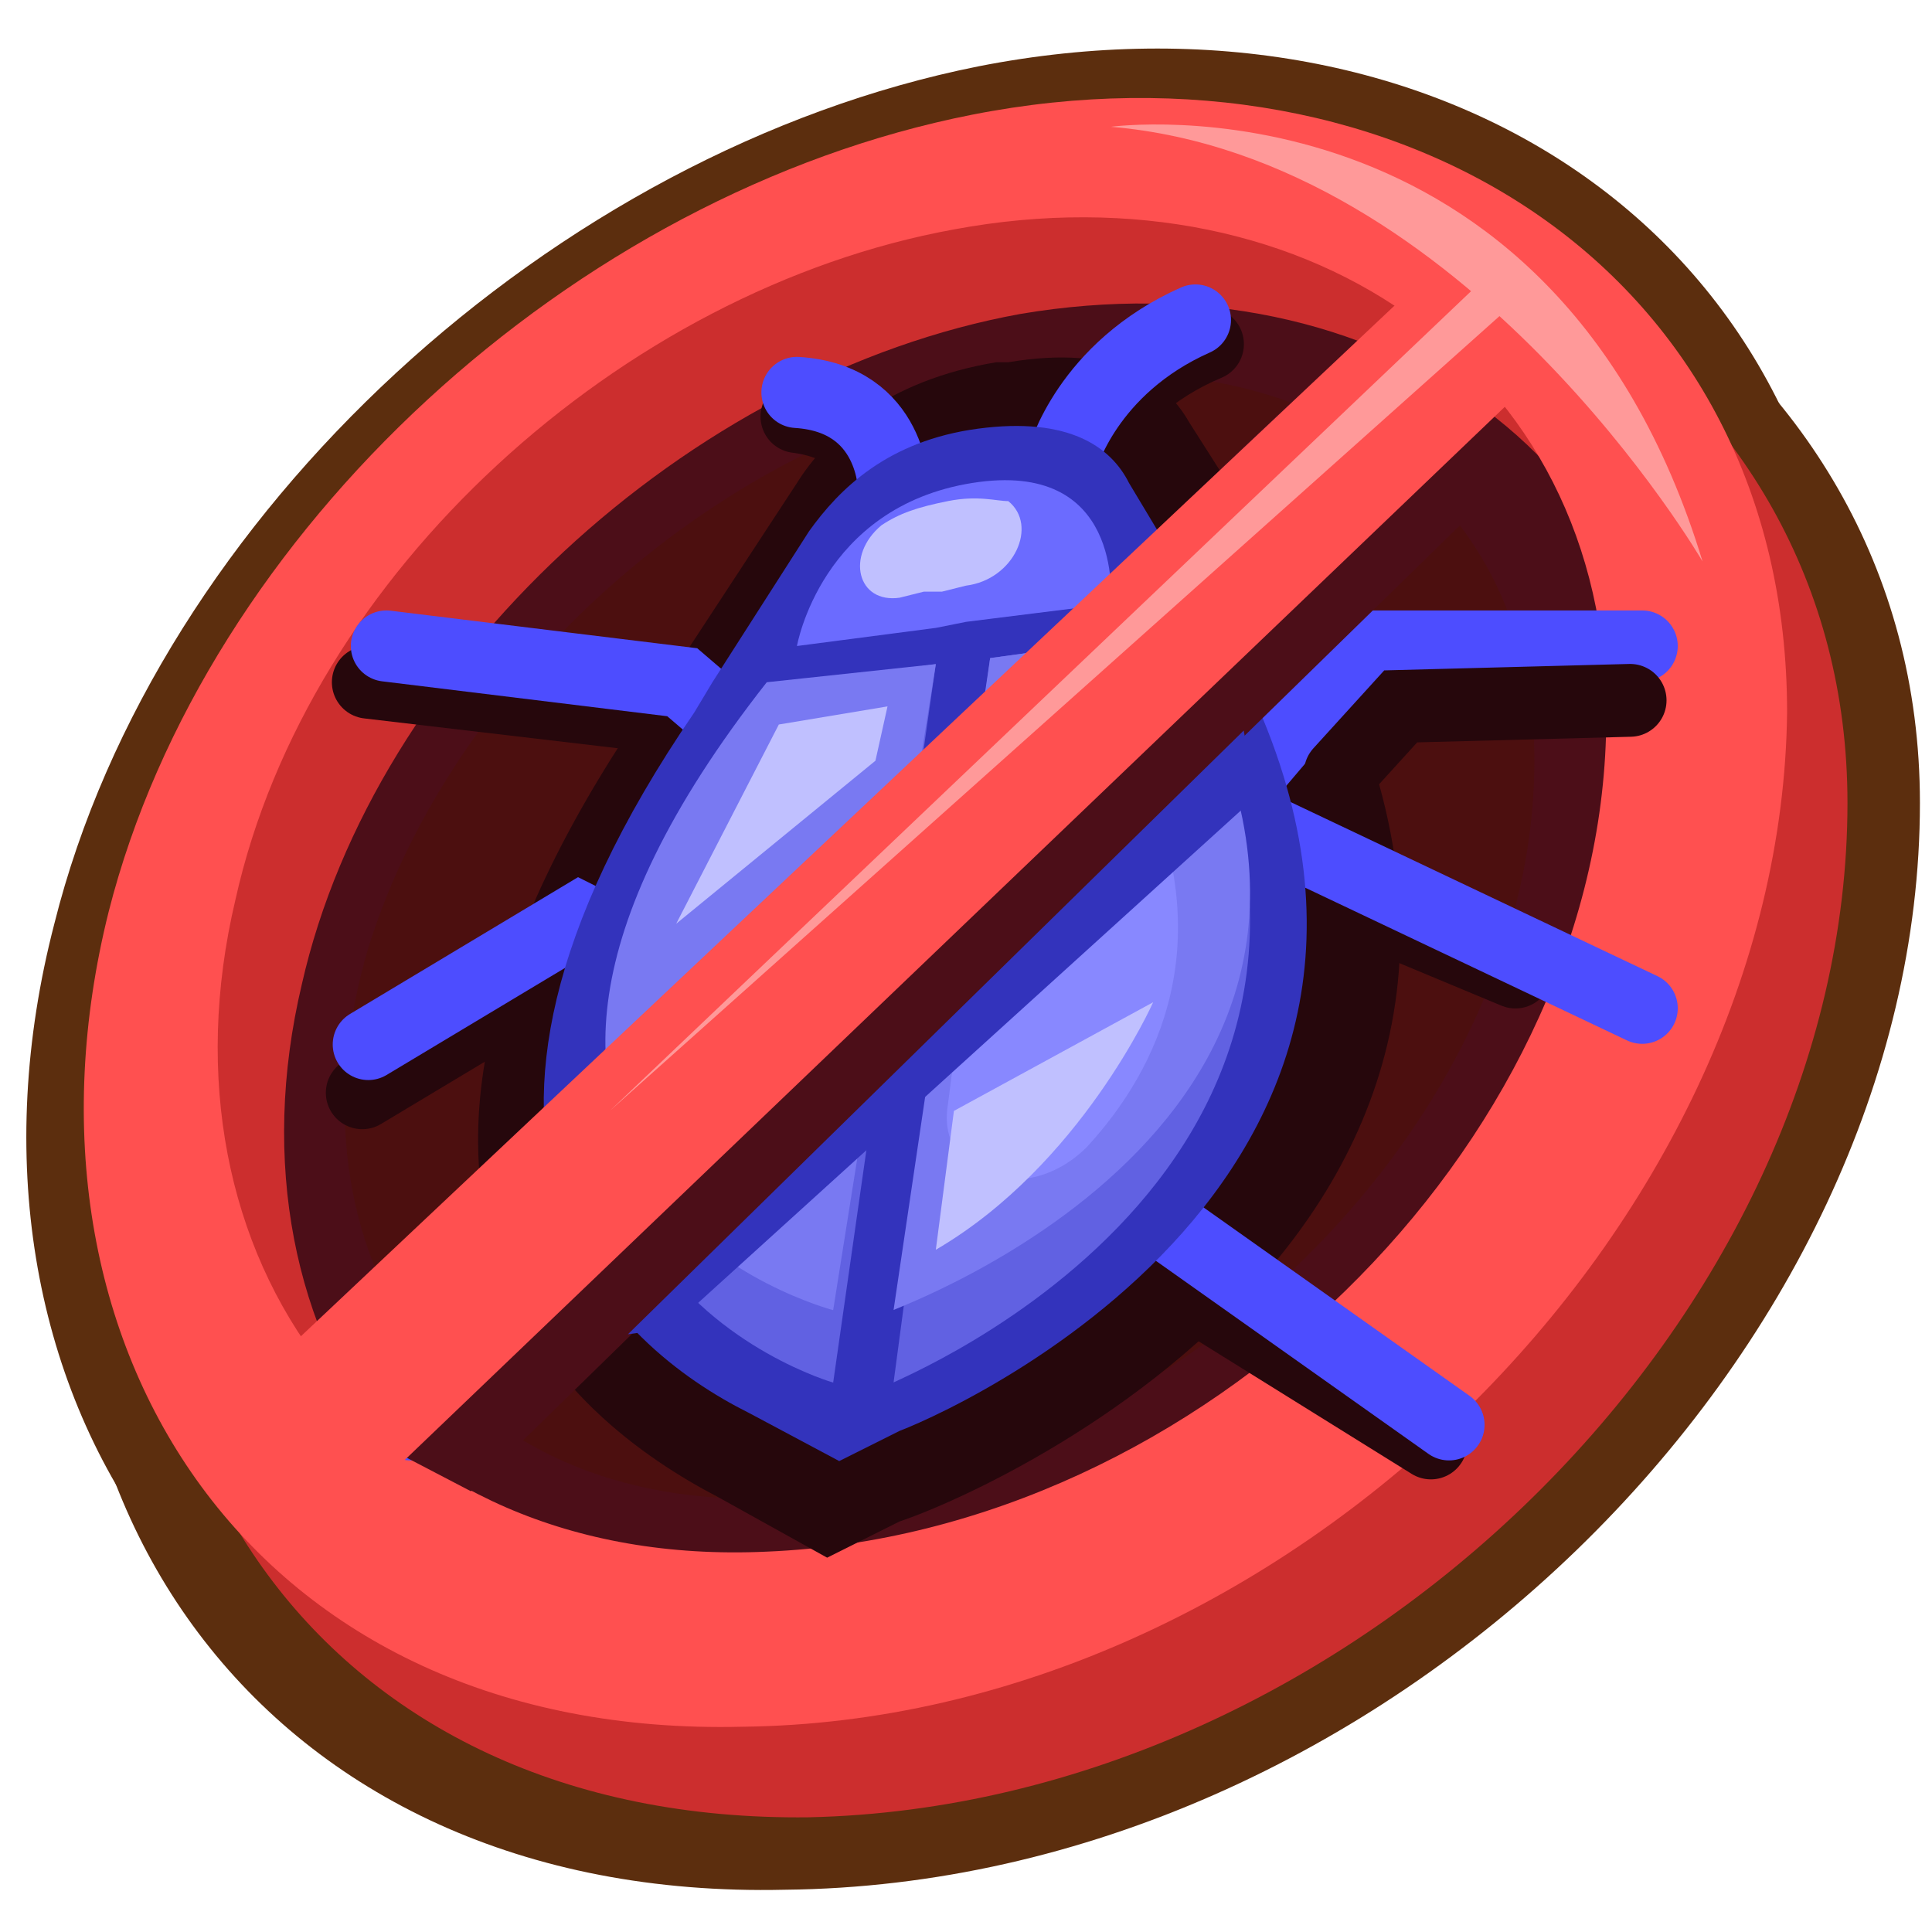 <svg xmlns="http://www.w3.org/2000/svg" viewBox="0 0 32 32"><ellipse cx="16.6" cy="16.3" rx="11.6" ry="12.5" fill="#4c0f0f"/><g fill="#5c2e0e"><path d="M13 31.3c-8.7.2-13.4-6.7-11.4-14.5C3.4 10 9 3.7 16.1 2.4 23.9.9 31.8 5.5 31.8 13.3c0 9.1-8.9 17.9-18.8 18zm3.8-26.6c-6 1.1-11.6 6.2-12.9 11.9-1.5 6.4 2.5 11.9 9.6 11.6 7.8-.3 14.9-7.2 15.1-14.5.2-6.4-5.3-10.2-11.8-9z"/><path d="M12.1 29.8C3.5 30-1.1 23 .9 15.3 2.6 8.5 9.2 2.5 16.2 1.1c7.6-1.5 14.4 2.8 14.4 10.7 0 9.1-8.8 17.8-18.5 18zm3.8-26.7C10 4.2 4.5 9.3 3.1 15c-1.5 6.4 2.4 11.9 9.4 11.6 7.7-.3 14.7-7.2 14.9-14.5.2-6.4-5.2-10.1-11.5-9z"/></g><g fill="#4c0e18"><path d="M5.7 25.9L4 23.1 24.4 3.8l2.1 1.6z"/><path d="M12.7 27.4c-7 .3-10.3-5.3-8.4-11.5 1.8-5.3 7.2-10 12.7-11.1 6-1.2 11.1 2 10.9 8.1-.2 7.1-7.4 14.2-15.2 14.5zm4-21c-4.7.8-9.2 4.8-10.6 9.3-1.5 5.1 1.4 9.5 7.1 9.1 6.2-.4 11.9-6 12.2-11.7.3-4.9-3.8-7.7-8.7-6.7z"/><path d="M7.7 24.4l-1.3-2.2L23.3 6.8 24.9 8z"/></g><path d="M13.4 30.1c-8.1.1-12.3-6.3-10.5-13.5C4.5 10.2 9.7 4.4 16.2 3.1 23.4 1.7 30.6 6 30.6 13.3c0 8.5-8.2 16.6-17.2 16.8zm3.5-24.9C11.4 6.2 6.2 11 5 16.3c-1.4 5.9 2.3 11.1 8.8 10.8 7.2-.3 13.7-6.7 13.9-13.5.2-6-4.9-9.4-10.8-8.4z" fill="#cc2e2e"/><path d="M12.3 28.6C4.2 28.8 0 22.3 1.8 15.1 3.4 8.8 9.5 3.2 16.1 1.9c7.1-1.4 13.5 2.6 13.5 9.9-.1 8.5-8.3 16.7-17.3 16.8zm3.5-24.8c-5.5 1-10.7 5.7-11.9 11.1-1.4 5.9 2.3 11.1 8.8 10.8 7.2-.3 13.7-6.7 13.9-13.5.2-6-4.9-9.5-10.8-8.4z" fill="#ff5050"/><path d="M19.2 15.9l2.3-1.3 3.6 1.5m-7.4-2.9l3-2.6 2.5-1.8m.5 15.1l-4.5-2.8-3.8-.7m2.3-12.3s.4-1.6 2.3-2.4m-8.8 11.1L9.5 16 6 18.1m7.4-4.3l-2.2-1.9-5.1-.6m1.8 12.3l2-1.7 3.8-1.3m1.1-12s0-1.5-1.6-1.7" fill="none" stroke="#26070c" stroke-width="1.206" stroke-linecap="round" stroke-miterlimit="10"/><g fill="#26070c"><path d="M21.2 9.4h0c0-.1-.1-.1-.1-.2L19.7 7c-.4-.7-1.2-1.3-3-1h-.2c-1.8.3-2.8 1.2-3.3 2h0l-1.9 2.9-.4.5c-6 8.5-1.5 12.1 1 13.4l1.8 1 1.2-.6c1.8-.6 12.7-5.6 6.3-15.8z"/><path d="M12.5 12l2.8-.4-1.8 12.3c.1 0-7.7-2.3-1-11.9z"/><path d="M13.2 13.4h0c.7-.1 1.2.4 1.1 1.1l-.7 4.8c-.2 1.2-1.8 2-2.4 1.1-.8-1.1-1.1-3 .8-6.1.2-.5.7-.8 1.2-.9zm6-2.3l-2.9.4-1.7 12.4s9.6-3.8 4.6-12.8zm-3.1-2.6c-2.6.4-3 2.8-3 2.8l2.3-.3.5-.1 2.4-.3c.1-.1.4-2.5-2.2-2.1z"/><path d="M15.8 8.8s-.1 0 0 0c-.1 0-.1 0 0 0-.5.1-.8.2-1.1.4-.7.5-.5 1.4.3 1.3l.4-.1h.3l.4-.1c.8-.1 1.2-1.1.7-1.4-.3-.1-.6-.1-1-.1zm2 4h0c-.7.1-1.4.7-1.5 1.4l-.6 4.8c-.2 1.3 1.3 1.7 2.3.7 1.2-1.4 2.2-3.5.9-6.4-.2-.3-.6-.5-1.1-.5z"/><path d="M13.2 15.6c-.1.6-.5 1.1-.9 1.1s-.6-.4-.5-1 .5-1.1.9-1.1c.3 0 .6.4.5 1zm5.2-.6c-.1.6-.5 1.1-.9 1.2-.4 0-.7-.4-.6-1s.5-1.1.9-1.1c.3-.1.6.3.6.9zM11 22.3s4.8.9 7.5-.6-4.6 3.2-4.6 3.2L11 22.3z"/></g><path d="M19.2 15.2l2.1-1.3 5.9 2.8m-6.4-4l1.7-2h4.7m-9.6 1.8l3-2.5 2.1-1.2M24 23.6l-4.8-3.4-3.8-.7m2.2-11.9s.4-1.5 2.2-2.3M11.2 16l-1.6-.8-3.5 2.1m7.3-4.2l-2.1-1.8-4.9-.6m.4 12.9l3.1-2.7 3.9-1.3m1-11.5s0-1.5-1.6-1.6" fill="none" stroke-linecap="round" stroke-miterlimit="10" stroke="#4d4dff" stroke-width="1.178"/><path d="M20 10.1h0l-.1-.1-1.2-2c-.3-.6-1-1.1-2.5-.9s-2.3 1-2.8 1.7h0l-1.6 2.5-.3.5c-5 7.3-1.3 10.5.9 11.6l1.5.8 1-.5c1.3-.5 10.4-4.8 5.1-13.6z" fill="#3333bc"/><path d="M12.7 11.4l2.8-.4-1.7 11.9s-7.7-2.2-1.1-11.5z" fill="#6161e2"/><path d="M13.2 12.7h0c.7-.1 1.1.4 1 1l-.7 4.6c-.2 1.2-1.8 1.9-2.4 1.1-.8-1.1-1.1-2.9.8-5.9.4-.4.8-.7 1.3-.8z" fill="#88f"/><path d="M19.3 10.5l-2.9.4-1.6 12c-.1 0 9.4-3.7 4.5-12.4z" fill="#6161e2"/><path d="M12.7 11.3l2.8-.3-1.7 10.7s-7.7-2-1.1-10.4zm6.6-.8l-2.9.4-1.6 10.8c-.1 0 9.4-3.3 4.5-11.2z" fill="#7979f2"/><path d="M16.1 8c-.1 0-.1 0 0 0-2.5.4-2.9 2.7-2.9 2.7l2.3-.3.5-.1 2.4-.3c0-.1.2-2.4-2.3-2z" fill="#6b6bff"/><path d="M15.7 8.3c-.5.1-.8.2-1.1.4-.6.5-.4 1.3.3 1.2l.4-.1h.3l.4-.1c.8-.1 1.2-1 .7-1.4-.2 0-.5-.1-1 0z" fill="#c0c0ff"/><path d="M17.7 12.2h0c-.7.1-1.3.7-1.4 1.4l-.6 4.7c-.2 1.2 1.3 1.7 2.3.7 1.2-1.3 2.2-3.4.9-6.2-.3-.5-.7-.7-1.2-.6z" fill="#88f"/><path d="M18.3 14.2c-.1.6-.5 1.1-.9 1.1s-.7-.4-.6-1 .5-1.1.9-1.1c.4.1.7.5.6 1z" fill="#c0c0ff"/><path d="M7.8 24.7l-2.3-1.2L24.1 5.3l.8 2.7z" fill="#4c0e18"/><path d="M4.7 26.1v-3.7l19.1-18 2 1.5z" fill="#ff5050"/><path d="M11.1 22l9.7-8.8-.2-1.1-10.2 10z" fill="#3333bc"/><path d="M22.2 12.8l1-1.1 3.8-.1" fill="none" stroke="#26070c" stroke-width="1.206" stroke-linecap="round" stroke-miterlimit="10"/><g fill="#f99"><path d="M18.4 2.1s7.3-1 9.8 7.2c0 0-3.9-6.7-9.8-7.2z"/><path d="M24.6 4.6L10.1 18.4 25.1 5z"/></g><path d="M15.8 18.4l3.3-1.8s-1.2 2.7-3.6 4.1l.3-2.3zm-1.1-6.7l-.2.9-3.3 2.7 1.7-3.3 1.8-.3z" fill="#c0c0ff"/></svg>